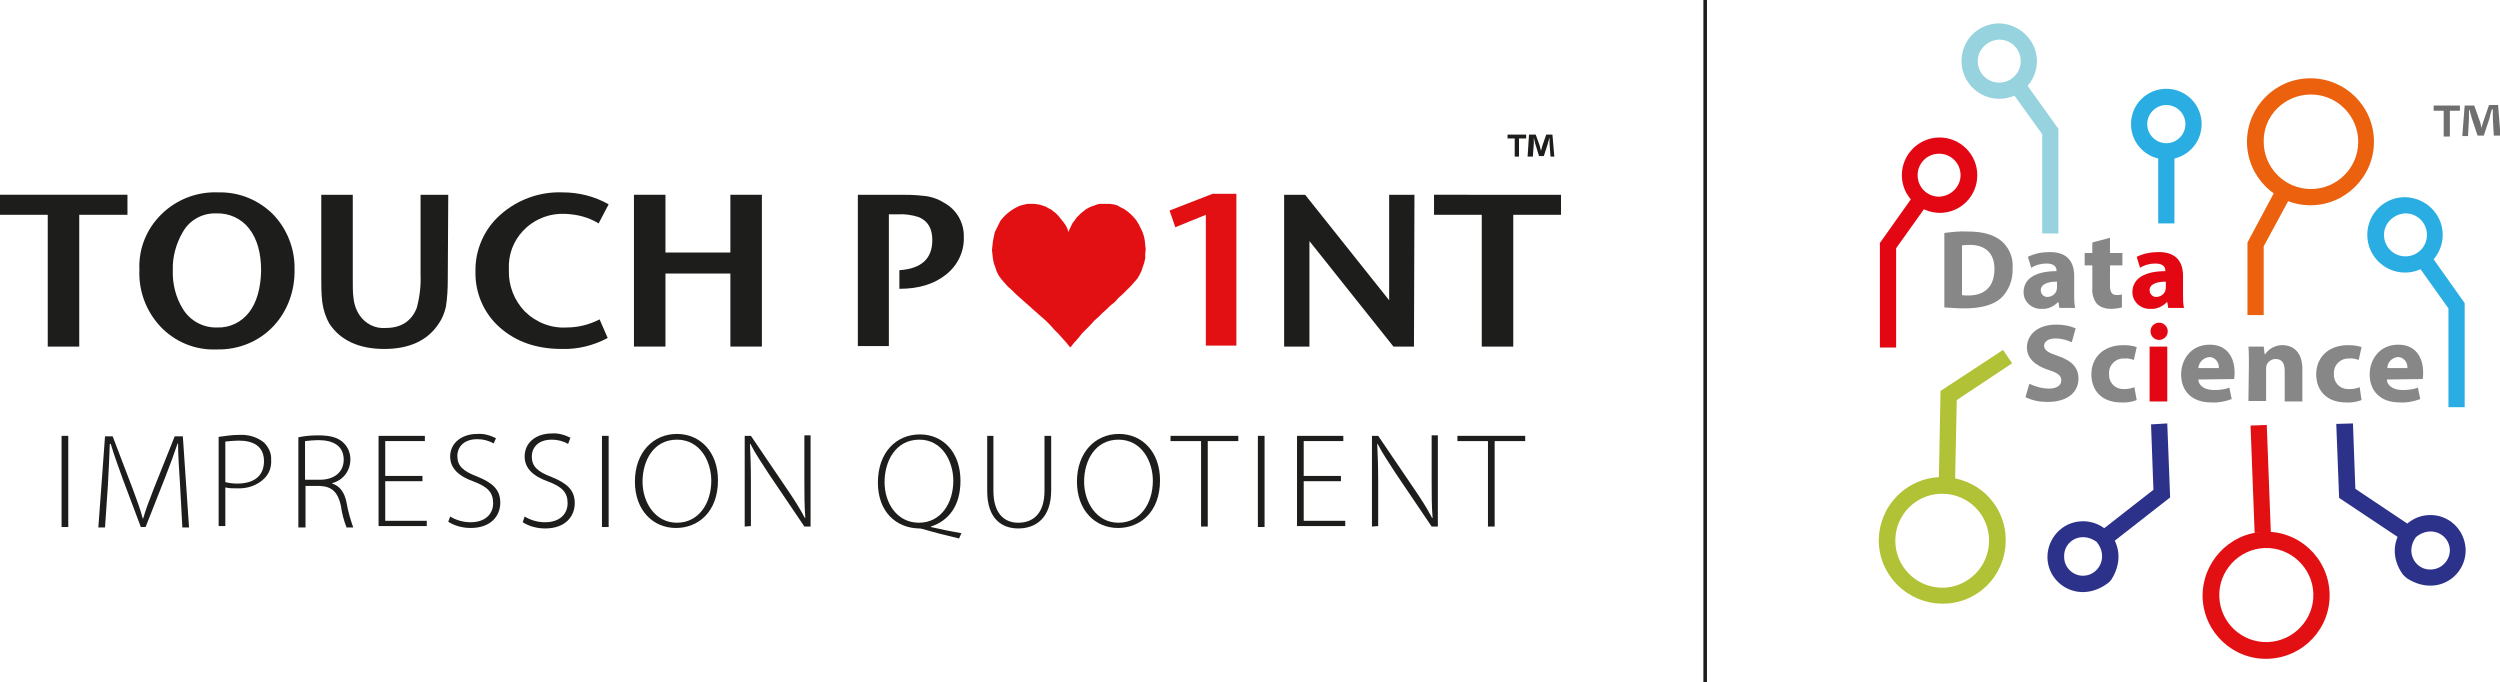 <?xml version="1.0" encoding="utf-8"?>
<!-- Generator: Adobe Illustrator 21.0.0, SVG Export Plug-In . SVG Version: 6.00 Build 0)  -->
<svg version="1.1" id="Layer_1" xmlns="http://www.w3.org/2000/svg" xmlns:xlink="http://www.w3.org/1999/xlink" x="0px" y="0px"
	 viewBox="0 0 523.7 142.9" style="enable-background:new 0 0 523.7 142.9;" xml:space="preserve">
<style type="text/css">
	.st0{fill:#EB610E;}
	.st1{fill:#97D3DE;}
	.st2{fill:#2AADE3;}
	.st3{fill:#E30613;}
	.st4{fill:#B2C236;}
	.st5{fill:#E31013;}
	.st6{fill:#2C328A;}
	.st7{fill:#878787;}
	.st8{fill:#706F6F;}
	.st9{fill:#1D1D1B;}
	.st10{fill:none;stroke:#1D1D1B;stroke-width:0.75;stroke-miterlimit:10;}
</style>
<title>touchpointIQDS</title>
<path class="st0" d="M474.2,29.7c0,5.4,4.4,9.9,9.9,9.9c5.4,0,9.9-4.4,9.9-9.9c0-5.4-4.4-9.9-9.9-9.9c0,0,0,0,0,0
	C478.6,19.8,474.1,24.2,474.2,29.7 M497.3,29.7c0,7.3-6,13.3-13.3,13.3s-13.3-6-13.3-13.3c0-7.3,5.9-13.3,13.3-13.3
	C491.3,16.4,497.3,22.3,497.3,29.7"/>
<polygon class="st0" points="480.1,40.7 477.1,39 470.8,50.8 470.8,66 474.2,66 474.2,51.6 "/>
<path class="st1" d="M414.3,12.8c0,2.5,2,4.5,4.5,4.5c2.5,0,4.5-2,4.5-4.5s-2-4.5-4.5-4.5c0,0,0,0,0,0
	C416.3,8.4,414.3,10.4,414.3,12.8 M426.7,12.8c0,4.3-3.5,7.9-7.9,7.9c-4.3,0-7.9-3.5-7.9-7.9s3.5-7.9,7.9-7.9l0,0
	C423.1,5,426.7,8.5,426.7,12.8"/>
<polygon class="st1" points="431.2,48.9 431.2,27 423.9,16.8 421.1,18.8 427.8,28.1 427.8,48.9 "/>
<path class="st2" d="M499.4,49.2c0,2.5,2,4.5,4.5,4.5c2.5,0,4.5-2,4.5-4.5c0-2.5-2-4.5-4.5-4.5c0,0,0,0,0,0
	C501.4,44.8,499.4,46.8,499.4,49.2 M511.7,49.2c0,4.3-3.5,7.9-7.9,7.9c-4.3,0-7.9-3.5-7.9-7.9s3.5-7.9,7.9-7.9l0,0
	C508.2,41.4,511.7,44.9,511.7,49.2"/>
<polygon class="st2" points="516.3,85.3 516.3,63.5 509,53.2 506.2,55.2 512.9,64.6 512.9,85.3 "/>
<path class="st3" d="M410.7,36.7c0-2.5-2-4.5-4.5-4.5c-2.5,0-4.5,2-4.5,4.5c0,2.5,2,4.5,4.5,4.5c0,0,0,0,0,0
	C408.7,41.1,410.7,39.1,410.7,36.7 M398.4,36.7c0-4.3,3.5-7.9,7.9-7.9c4.3,0,7.9,3.5,7.9,7.9s-3.5,7.9-7.9,7.9l0,0
	C401.9,44.5,398.4,41,398.4,36.7"/>
<polygon class="st3" points="393.8,72.8 393.8,50.9 401.1,40.6 403.9,42.6 397.2,52 397.2,72.8 "/>
<path class="st2" d="M449.8,26c0,2.2,1.8,4,4,4s4-1.8,4-4s-1.8-4-4-4S449.8,23.8,449.8,26 M461.2,26c0,4.1-3.3,7.4-7.4,7.4
	c-4.1,0-7.4-3.3-7.4-7.4s3.3-7.4,7.4-7.4l0,0C457.9,18.6,461.2,21.9,461.2,26"/>
<rect x="452.1" y="31.7" class="st2" width="3.4" height="15.1"/>
<path class="st4" d="M412.2,121.5c4.6-3,5.8-9.1,2.9-13.6c-3-4.6-9.1-5.8-13.6-2.9c-4.6,3-5.8,9.1-2.9,13.6c0,0,0,0,0,0
	C401.6,123.2,407.7,124.5,412.2,121.5 M399.6,102.1c6.1-4,14.4-2.3,18.4,3.8c4,6.1,2.3,14.4-3.8,18.4c-6.1,4-14.3,2.3-18.4-3.8
	C391.7,114.4,393.4,106.2,399.6,102.1"/>
<polygon class="st4" points="419.6,73.3 406.5,81.9 406.1,103.3 409.5,103.4 409.9,83.8 421.5,76.1 "/>
<path class="st5" d="M475.1,134.5c5.4-0.2,9.7-4.8,9.5-10.2c-0.2-5.4-4.8-9.7-10.2-9.5c-5.4,0.2-9.7,4.8-9.5,10.2c0,0,0,0,0,0
	C465.1,130.5,469.7,134.7,475.1,134.5 M474.2,111.4c7.3-0.3,13.5,5.4,13.8,12.8c0.3,7.3-5.4,13.5-12.8,13.8
	c-7.3,0.3-13.5-5.4-13.8-12.8C461.2,117.9,466.9,111.7,474.2,111.4"/>
<rect x="472" y="89.1" transform="matrix(0.999 -3.803900e-02 3.803900e-02 0.999 -3.474 18.091)" class="st5" width="3.4" height="22.5"/>
<path class="st6" d="M436.5,120.6c3.1-0.1,5.3-3.9,2.7-7.1c-3.4-2.4-7,0-6.8,3.2C432.4,118.9,434.3,120.7,436.5,120.6
	C436.5,120.6,436.5,120.6,436.5,120.6 M436.1,109.2c5.7-0.2,10.1,6,6.2,12.2c-0.2,0.3-0.5,0.6-0.8,0.8c-5.8,4.3-12.4,0.4-12.6-5.3
	C428.8,112.8,432,109.3,436.1,109.2"/>
<polygon class="st6" points="454,88.7 450.6,88.9 451.1,102.6 439.7,111.5 441.8,114.2 454.6,104.2 "/>
<path class="st6" d="M509.3,119.3c2.2-0.1,3.9-1.9,3.9-4.1c0,0,0,0,0,0c-0.1-3.2-3.9-5.3-7.1-2.7
	C503.7,115.8,506.1,119.5,509.3,119.3 M508.8,107.9c4.1-0.2,7.5,3,7.7,7.1c0.2,5.7-6,10.1-12.2,6.2c-0.3-0.2-0.6-0.5-0.9-0.8
	C499.2,114.7,503.2,108.1,508.8,107.9"/>
<polygon class="st6" points="489.4,88.8 492.9,88.7 493.4,102.4 505.5,110.5 503.5,113.3 490,104.3 "/>
<path class="st7" d="M407.3,48.8c1.6-0.2,3.3-0.4,4.9-0.3c3.1,0,5.1,0.6,6.7,1.7c1.9,1.4,2.9,3.7,2.7,6c0.1,2.4-0.8,4.8-2.6,6.4
	c-1.7,1.4-4.3,2-7.5,2c-1.4,0-2.8-0.1-4.2-0.2L407.3,48.8z M411,61.8c0.4,0.1,0.9,0.1,1.3,0.1c3.4,0,5.5-1.8,5.5-5.6
	c0-3.3-2-5-5.1-5c-0.6,0-1.1,0-1.7,0.1L411,61.8z"/>
<path class="st7" d="M434.5,61.7c0,0.9,0,1.9,0.2,2.8h-3.3l-0.2-1.2h-0.1c-0.9,0.9-2.1,1.5-3.4,1.4c-2,0.1-3.7-1.4-3.8-3.3
	c0-0.1,0-0.1,0-0.2c0-3,2.8-4.4,6.9-4.4v-0.1c0-0.6-0.3-1.5-2.1-1.5c-1.1,0-2.3,0.3-3.2,0.9l-0.7-2.3c1.4-0.7,3-1,4.6-1
	c3.9,0,5.1,2.3,5.1,5L434.5,61.7z M430.9,59c-1.9,0-3.4,0.5-3.4,1.8c0,0.7,0.5,1.3,1.2,1.4c0.1,0,0.2,0,0.2,0c0.8,0,1.6-0.5,1.9-1.3
	c0-0.2,0.1-0.4,0.1-0.6V59z"/>
<path class="st7" d="M442,49.8V53h2.6v2.6H442v4.2c0,1.4,0.4,2,1.4,2c0.4,0,0.7,0,1.1-0.1v2.7c-0.8,0.2-1.6,0.3-2.4,0.3
	c-1,0-2-0.3-2.8-1c-0.8-1-1.1-2.2-1-3.4v-4.7h-1.6V53h1.6v-2.2L442,49.8z"/>
<path class="st3" d="M457.3,61.7c0,0.9,0,1.9,0.2,2.8h-3.3l-0.2-1.2h-0.1c-0.9,0.9-2.1,1.5-3.4,1.4c-2,0.1-3.7-1.4-3.8-3.3
	c0-0.1,0-0.1,0-0.2c0-3,2.8-4.4,6.9-4.4v-0.1c0-0.6-0.3-1.5-2.1-1.5c-1.1,0-2.3,0.3-3.2,0.9l-0.7-2.3c1.4-0.7,3-1,4.6-1
	c3.9,0,5.1,2.3,5.1,5L457.3,61.7z M453.7,59c-1.9,0-3.4,0.5-3.4,1.8c0,0.7,0.5,1.3,1.2,1.4c0.1,0,0.2,0,0.2,0c0.8,0,1.6-0.5,1.9-1.3
	c0-0.2,0.1-0.4,0.1-0.6V59z"/>
<path class="st7" d="M425.1,80.4c1.3,0.6,2.7,1,4.1,1c1.7,0,2.6-0.7,2.6-1.7s-0.7-1.6-2.7-2.2c-2.7-0.9-4.5-2.4-4.5-4.7
	c0-2.7,2.3-4.8,6.1-4.8c1.4,0,2.8,0.2,4.1,0.8l-0.8,2.9c-1.1-0.5-2.2-0.8-3.4-0.8c-1.6,0-2.4,0.7-2.4,1.5c0,1,0.9,1.5,3,2.2
	c2.9,1,4.2,2.5,4.2,4.7c0,2.7-2.1,4.9-6.5,4.9c-1.6,0-3.2-0.3-4.6-1L425.1,80.4z"/>
<path class="st7" d="M447.6,83.8c-1,0.4-2.2,0.6-3.3,0.5c-3.8,0-6.2-2.3-6.2-5.9c0-3.4,2.4-6.1,6.7-6.1c0.9,0,1.9,0.1,2.8,0.4
	l-0.6,2.7c-0.6-0.2-1.3-0.4-2-0.3c-1.7-0.1-3.1,1.2-3.2,2.8c0,0.1,0,0.3,0,0.4c-0.1,1.7,1.1,3.1,2.8,3.2c0.1,0,0.3,0,0.4,0
	c0.7,0,1.4-0.1,2.1-0.4L447.6,83.8z"/>
<path class="st3" d="M454.1,69.4c0,1-0.8,1.8-1.8,1.8c-0.1,0-0.1,0-0.2,0c-1-0.1-1.7-1-1.6-2c0.1-1,1-1.7,2-1.6
	C453.4,67.7,454.1,68.5,454.1,69.4z M450.3,84.1V72.6h3.7v11.5L450.3,84.1z"/>
<path class="st7" d="M460.5,79.5c0.1,1.5,1.6,2.2,3.3,2.2c1.1,0,2.2-0.1,3.2-0.5l0.5,2.4c-1.4,0.5-2.8,0.8-4.3,0.7
	c-4,0-6.3-2.3-6.3-5.9c0-2.9,1.9-6.2,6-6.2c3.8,0,5.2,2.9,5.2,5.8c0,0.5,0,0.9-0.1,1.4L460.5,79.5z M464.8,77.1
	c0.1-1.1-0.7-2.2-1.8-2.3c-0.1,0-0.2,0-0.2,0c-1.2,0.1-2.2,1.1-2.3,2.3H464.8z"/>
<path class="st7" d="M471.1,76.3c0-1.4,0-2.6-0.1-3.7h3.2l0.2,1.6h0.1c0.8-1.2,2.2-1.9,3.6-1.9c2.4,0,4.2,1.6,4.2,5v6.8h-3.7v-6.4
	c0-1.5-0.5-2.5-1.9-2.5c-0.8,0-1.6,0.5-1.9,1.3c-0.1,0.3-0.1,0.6-0.1,0.9v6.6H471L471.1,76.3z"/>
<path class="st7" d="M494.7,83.8c-1,0.4-2.2,0.6-3.3,0.5c-3.8,0-6.2-2.3-6.2-5.9c0-3.4,2.4-6.1,6.7-6.1c0.9,0,1.9,0.1,2.8,0.4
	l-0.6,2.7c-0.6-0.2-1.3-0.4-2-0.3c-1.7-0.1-3.1,1.2-3.2,2.8c0,0.1,0,0.3,0,0.4c-0.1,1.7,1.1,3.1,2.8,3.2c0.2,0,0.3,0,0.5,0
	c0.7,0,1.4-0.1,2.1-0.4L494.7,83.8z"/>
<path class="st7" d="M500,79.5c0.1,1.5,1.6,2.2,3.3,2.2c1.1,0,2.2-0.1,3.2-0.5l0.5,2.4c-1.4,0.5-2.8,0.8-4.3,0.7
	c-4,0-6.3-2.3-6.3-5.9c0-2.9,1.9-6.2,6-6.2c3.8,0,5.2,2.9,5.2,5.8c0,0.5,0,0.9-0.1,1.4L500,79.5z M504.3,77.1
	c0.1-1.1-0.7-2.2-1.8-2.3c-0.1,0-0.2,0-0.2,0c-1.2,0.1-2.2,1.1-2.2,2.3L504.3,77.1z"/>
<path class="st8" d="M515.3,22.1v1.1h-2.1v5.4h-1.3v-5.4h-2.1v-1.1H515.3z M522.4,28.5l-0.2-3.8c0-0.5,0-1.1,0-1.8H522
	c-0.2,0.6-0.4,1.3-0.5,1.9l-1.2,3.6H519l-1.2-3.6l-0.5-1.8h-0.1c0,0.6,0,1.2,0,1.8l-0.2,3.7h-1.2l0.5-6.4h2l1.1,3.1
	c0.2,0.5,0.3,1,0.4,1.6l0,0c0.2-0.6,0.3-1.1,0.5-1.6l1.1-3.2h1.9l0.5,6.4H522.4z"/>
<path class="st9" d="M26.7,45H16.6v27.6H10V45H0v-4.2h26.7V45z"/>
<path class="st9" d="M61.7,56.4c0.1,4.4-1.4,8.7-4.4,11.9c-3.1,3.3-7.4,5-11.9,4.9c-4.5,0.2-8.8-1.6-11.8-4.8
	c-3-3.2-4.6-7.5-4.4-11.9c-0.2-4.4,1.5-8.6,4.7-11.7c3.2-3.1,7.5-4.7,11.9-4.5c4.3-0.1,8.4,1.6,11.4,4.6
	C60.1,47.9,61.8,52.1,61.7,56.4z M54.7,56.8c0-3.8-0.8-6.7-2.5-8.9c-1.6-2.1-4.2-3.3-6.9-3.2c-2.9-0.1-5.6,1.4-7,3.9
	c-1.4,2.4-2.2,5.2-2.1,8c-0.1,2.8,0.6,5.7,2.1,8.1c1.5,2.5,4.3,4,7.2,3.9c2.6,0.1,5.1-1.1,6.7-3.2C53.8,63.3,54.6,60.4,54.7,56.8
	L54.7,56.8z"/>
<path class="st9" d="M93.8,58.6c0,1.9-0.1,3.8-0.4,5.7c-0.3,1.3-0.8,2.5-1.5,3.5c-2.3,3.5-6.1,5.3-11.4,5.3s-9.2-1.8-11.5-5.3
	c-0.8-1.4-1.3-3-1.5-4.6c-0.2-1.7-0.2-3.3-0.2-5V40.8h6.6v16.9c0,2.1,0,3.5,0.1,4.3c0.1,1.4,0.5,2.8,1.3,4c1.2,1.8,3.3,2.9,5.5,2.7
	c3.2,0,5.4-1.4,6.5-4.2c0.6-2.2,0.9-4.6,0.8-6.9V40.8h5.8L93.8,58.6z"/>
<path class="st9" d="M127.5,42.8l-2.1,4c-2.1-1.3-4.5-1.9-7-2c-6.2-0.3-11.5,4.4-11.8,10.5c0,0.4,0,0.9,0,1.3
	c-0.1,3.2,1.1,6.3,3.3,8.6c2.3,2.3,5.5,3.6,8.8,3.4c2.4,0,4.8-0.6,6.9-1.7l1.7,3.9c-3,1.6-6.3,2.4-9.6,2.3c-5.3,0-9.6-1.5-13-4.5
	c-3.4-3-5.2-7.3-5.1-11.7c-0.1-4.5,1.8-8.9,5.2-11.9c3.6-3.2,8.3-4.9,13.1-4.7C121.2,40.3,124.5,41.1,127.5,42.8z"/>
<path class="st9" d="M159.6,72.6H153V57.3h-13.6v15.3h-6.6V40.8h6.6v12.1H153V40.8h6.6L159.6,72.6z"/>
<path class="st9" d="M201.9,49.7c0.1,3-1.3,5.9-3.7,7.8c-2.5,2-5.7,3-9.8,3v-3.9c4.6-0.3,6.9-2.4,6.9-6.3c0-2.4-0.9-4-2.8-4.8
	c-1.5-0.5-3-0.7-4.5-0.6h-1.8v27.6h-6.5V40.8h8.6c1.6,0,3.3,0,4.9,0.2c1.6,0.1,3.2,0.6,4.6,1.5C200.4,43.9,202,46.7,201.9,49.7z"/>
<path class="st9" d="M296.2,72.6h-4.3l-17.6-22.1v22.1H269V40.8h4.4L291,62.9V40.8h5.3L296.2,72.6z"/>
<path class="st9" d="M327,45h-10v27.6h-6.6V45h-10v-4.2H327V45z"/>
<polygon class="st5" points="224.2,72.8 223.4,71.8 222.5,70.8 221.7,69.9 220.8,69 220,68.1 219.1,67.2 218.2,66.4 217.4,65.7 
	216.5,64.9 215.6,64.1 214.7,63.3 213.8,62.5 212.9,61.7 212.1,60.9 211.1,60 210.3,59.1 209.7,58.4 209.2,57.7 208.8,56.9 
	208.5,56 208.2,55.2 208,54.2 207.9,53.3 207.8,52.4 207.9,51.4 208,50.5 208.2,49.5 208.4,48.6 208.8,47.8 209.2,47 209.6,46.2 
	210.2,45.5 210.8,44.9 211.4,44.4 212.1,43.9 212.8,43.5 213.6,43.1 214.4,42.9 215.2,42.7 216,42.7 216.7,42.7 217.3,42.8 
	217.9,42.9 218.5,43.1 219.1,43.3 219.6,43.6 220.2,43.9 220.7,44.3 221.2,44.7 221.7,45.2 222.1,45.7 222.5,46.2 222.9,46.7 
	223.3,47.3 223.6,47.9 223.8,48.6 224.1,47.9 224.4,47.3 224.7,46.7 225.1,46.2 225.5,45.6 225.9,45.2 226.4,44.7 226.9,44.3 
	227.4,43.9 227.9,43.6 228.5,43.3 229.1,43.1 229.6,42.9 230.3,42.7 230.9,42.7 231.5,42.7 232.4,42.7 233.2,42.8 234,43 
	234.7,43.4 235.5,43.8 236.2,44.3 236.8,44.8 237.4,45.4 238,46.1 238.5,46.9 238.9,47.7 239.3,48.5 239.6,49.4 239.8,50.3 
	239.9,51.3 240,52.2 239.9,53.2 239.9,54.1 239.7,55 239.4,55.9 239.1,56.8 238.7,57.6 238.3,58.3 237.7,59 236.9,59.9 236,60.8 
	235.2,61.6 234.3,62.4 233.5,63.3 232.6,64 231.8,64.8 230.9,65.6 230.1,66.4 229.2,67.2 228.4,68.1 227.6,68.9 226.7,69.8 
	225.9,70.8 225,71.8 "/>
<path class="st5" d="M259,72.4h-6.4V45l-6.4,2.6l-1.2-3.5l9-3.5h5V72.4z"/>
<path class="st9" d="M14.3,91.3v19.1h-1.4V91.3H14.3z"/>
<path class="st9" d="M37.7,101.3c-0.2-2.9-0.4-6.4-0.4-8.4h-0.1c-0.7,2.1-1.5,4.3-2.6,7.1l-4.1,10.4h-1l-3.8-10.1
	c-1.1-3-1.9-5.3-2.5-7.3H23c-0.1,2.2-0.2,5.5-0.4,8.7l-0.6,8.8h-1.4l1.4-19.1h1.6l4.2,11c0.9,2.4,1.6,4.3,2.1,6.2h0.1
	c0.5-1.8,1.2-3.6,2.2-6.2l4.4-11h1.7l1.3,19.1h-1.4L37.7,101.3z"/>
<path class="st9" d="M45.9,91.5c1.4-0.2,2.8-0.4,4.2-0.4c1.9-0.1,3.7,0.4,5.2,1.6c1,1,1.6,2.3,1.5,3.7c0.1,1.4-0.4,2.8-1.4,3.8
	c-1.5,1.5-3.6,2.2-5.8,2.1c-0.8,0-1.6,0-2.4-0.2v8.1h-1.4V91.5z M47.2,101c0.8,0.2,1.7,0.3,2.5,0.3c3.5,0,5.6-1.6,5.6-4.7
	s-2.2-4.3-5.3-4.3c-0.9,0-1.8,0.1-2.8,0.2L47.2,101z"/>
<path class="st9" d="M62.5,91.6c1.4-0.3,2.8-0.4,4.2-0.4c2.6,0,4.2,0.5,5.3,1.6c0.9,0.9,1.4,2.1,1.4,3.4c0,2.4-1.5,4.4-3.8,5v0.1
	c1.6,0.5,2.6,1.9,3,4c0.3,1.8,0.8,3.5,1.4,5.2h-1.4c-0.6-1.5-1-3.1-1.2-4.6c-0.6-2.7-1.8-4-4.4-4.1h-3v8.7h-1.5V91.6z M63.9,100.5
	H67c3,0,5-1.6,5-4.2c0-2.9-2.2-4.1-5.3-4.1c-0.9,0-1.9,0.1-2.8,0.2L63.9,100.5z"/>
<path class="st9" d="M88.5,100.8h-7.8v8.3h8.7v1.1H79.3V91.3H89v1.1h-8.3v7.3h7.8V100.8z"/>
<path class="st9" d="M94.3,108.2c1.3,0.8,2.8,1.2,4.3,1.2c2.9,0,4.7-1.6,4.7-4c0-2.2-1.1-3.4-4-4.5c-3.1-1.1-5-2.7-5-5.3
	c0-2.7,2.3-4.7,5.7-4.7c1.4-0.1,2.7,0.3,3.9,0.9l-0.5,1.1c-1-0.6-2.2-0.9-3.4-0.9c-3.2,0-4.2,2-4.2,3.5c0,2.1,1.2,3.2,4.1,4.3
	c3.2,1.3,4.9,2.7,4.9,5.5s-2,5.3-6.2,5.3c-1.6,0-3.3-0.4-4.7-1.3L94.3,108.2z"/>
<path class="st9" d="M109.9,108.2c1.3,0.8,2.8,1.2,4.3,1.2c2.9,0,4.7-1.6,4.7-4c0-2.2-1.1-3.4-4-4.5c-3.1-1.1-5-2.7-5-5.3
	c0-2.8,2.3-4.8,5.7-4.8c1.4-0.1,2.7,0.3,3.9,0.9L119,93c-1-0.6-2.2-0.9-3.4-0.9c-3.2,0-4.2,2-4.2,3.5c0,2.1,1.2,3.2,4.1,4.3
	c3.2,1.3,4.9,2.7,4.9,5.5s-2,5.3-6.2,5.3c-1.6,0-3.3-0.4-4.7-1.3L109.9,108.2z"/>
<path class="st9" d="M127.5,91.3v19.1h-1.4V91.3H127.5z"/>
<path class="st9" d="M150.4,100.6c0,6.7-4.2,10-8.8,10c-4.8,0-8.6-3.7-8.6-9.7c0-6.2,3.9-10,8.8-10S150.4,94.7,150.4,100.6z
	 M134.6,100.9c0,4.3,2.6,8.6,7.2,8.6s7.2-4.1,7.2-8.8c0-4-2.3-8.6-7.2-8.6S134.6,96.5,134.6,100.9z"/>
<path class="st9" d="M156,110.3V91.3h1.3l7.6,11.2c1.3,1.9,2.6,3.9,3.7,6h0.1c-0.2-2.6-0.2-4.8-0.2-7.8v-9.5h1.3v19.1h-1.3L161,99.2
	c-1.4-2.2-2.8-4.2-3.8-6.2h-0.1c0.1,2.3,0.2,4.4,0.2,7.6v9.6L156,110.3z"/>
<path class="st9" d="M200.9,112.8c-2.6-0.6-5.3-1.3-7.3-1.9c-0.4-0.1-0.7-0.2-1.1-0.2c-4.8-0.1-8.6-3.5-8.6-9.6
	c0-6.4,3.9-10.1,8.8-10.1s8.5,3.8,8.5,9.7c0,5.3-2.5,8.4-6.2,9.6v0.1c2.2,0.5,4.6,1,6.4,1.3L200.9,112.8z M199.7,100.7
	c0-4-2.3-8.6-7.1-8.6c-5,0-7.3,4.5-7.3,8.9s2.6,8.5,7.2,8.5S199.7,105.4,199.7,100.7z"/>
<path class="st9" d="M208.1,91.3v11.5c0,4.8,2.3,6.7,5.2,6.7c3.2,0,5.5-2,5.5-6.7V91.3h1.4v11.4c0,5.8-3.2,8-6.9,8
	c-3.4,0-6.5-2-6.5-7.8V91.3H208.1z"/>
<path class="st9" d="M243,100.6c0,6.7-4.2,10-8.8,10c-4.8,0-8.6-3.7-8.6-9.7c0-6.2,3.9-10,8.8-10S243,94.7,243,100.6z M227.1,100.9
	c0,4.3,2.6,8.6,7.2,8.6s7.2-4.1,7.2-8.8c0-4-2.3-8.6-7.2-8.6S227.1,96.5,227.1,100.9z"/>
<path class="st9" d="M251.6,92.4h-6.4v-1.1h14.2v1.1H253v17.9h-1.4L251.6,92.4z"/>
<path class="st9" d="M264.9,91.3v19.1h-1.4V91.3H264.9z"/>
<path class="st9" d="M280.9,100.8h-7.8v8.3h8.7v1.1h-10.1V91.3h9.7v1.1h-8.3v7.3h7.8V100.8z"/>
<path class="st9" d="M287.4,110.3V91.3h1.3l7.6,11.2c1.3,1.9,2.6,3.9,3.7,6h0.1c-0.2-2.6-0.2-4.8-0.2-7.8v-9.5h1.3v19.1h-1.3
	l-7.5-11.1c-1.4-2.2-2.8-4.2-3.8-6.2h-0.1c0.1,2.3,0.2,4.4,0.2,7.6v9.6L287.4,110.3z"/>
<path class="st9" d="M311.7,92.4h-6.4v-1.1h14.2v1.1h-6.4v17.9h-1.4V92.4z"/>
<path class="st9" d="M319.7,28.2V29h-1.5v3.8h-0.9V29h-1.5v-0.8L319.7,28.2z M324.8,32.8l-0.2-2.7c0-0.4,0-0.8,0-1.3h0
	c-0.1,0.4-0.3,0.9-0.4,1.4l-0.8,2.5h-1l-0.8-2.6l-0.3-1.3h0c0,0.4,0,0.9,0,1.3l-0.2,2.7H320l0.3-4.6h1.4l0.8,2.2
	c0.1,0.4,0.2,0.7,0.3,1.2l0,0c0.1-0.4,0.2-0.8,0.3-1.1l0.8-2.3h1.3l0.4,4.6L324.8,32.8z"/>
<line class="st10" x1="357.2" y1="0" x2="357.2" y2="142.9"/>
</svg>
